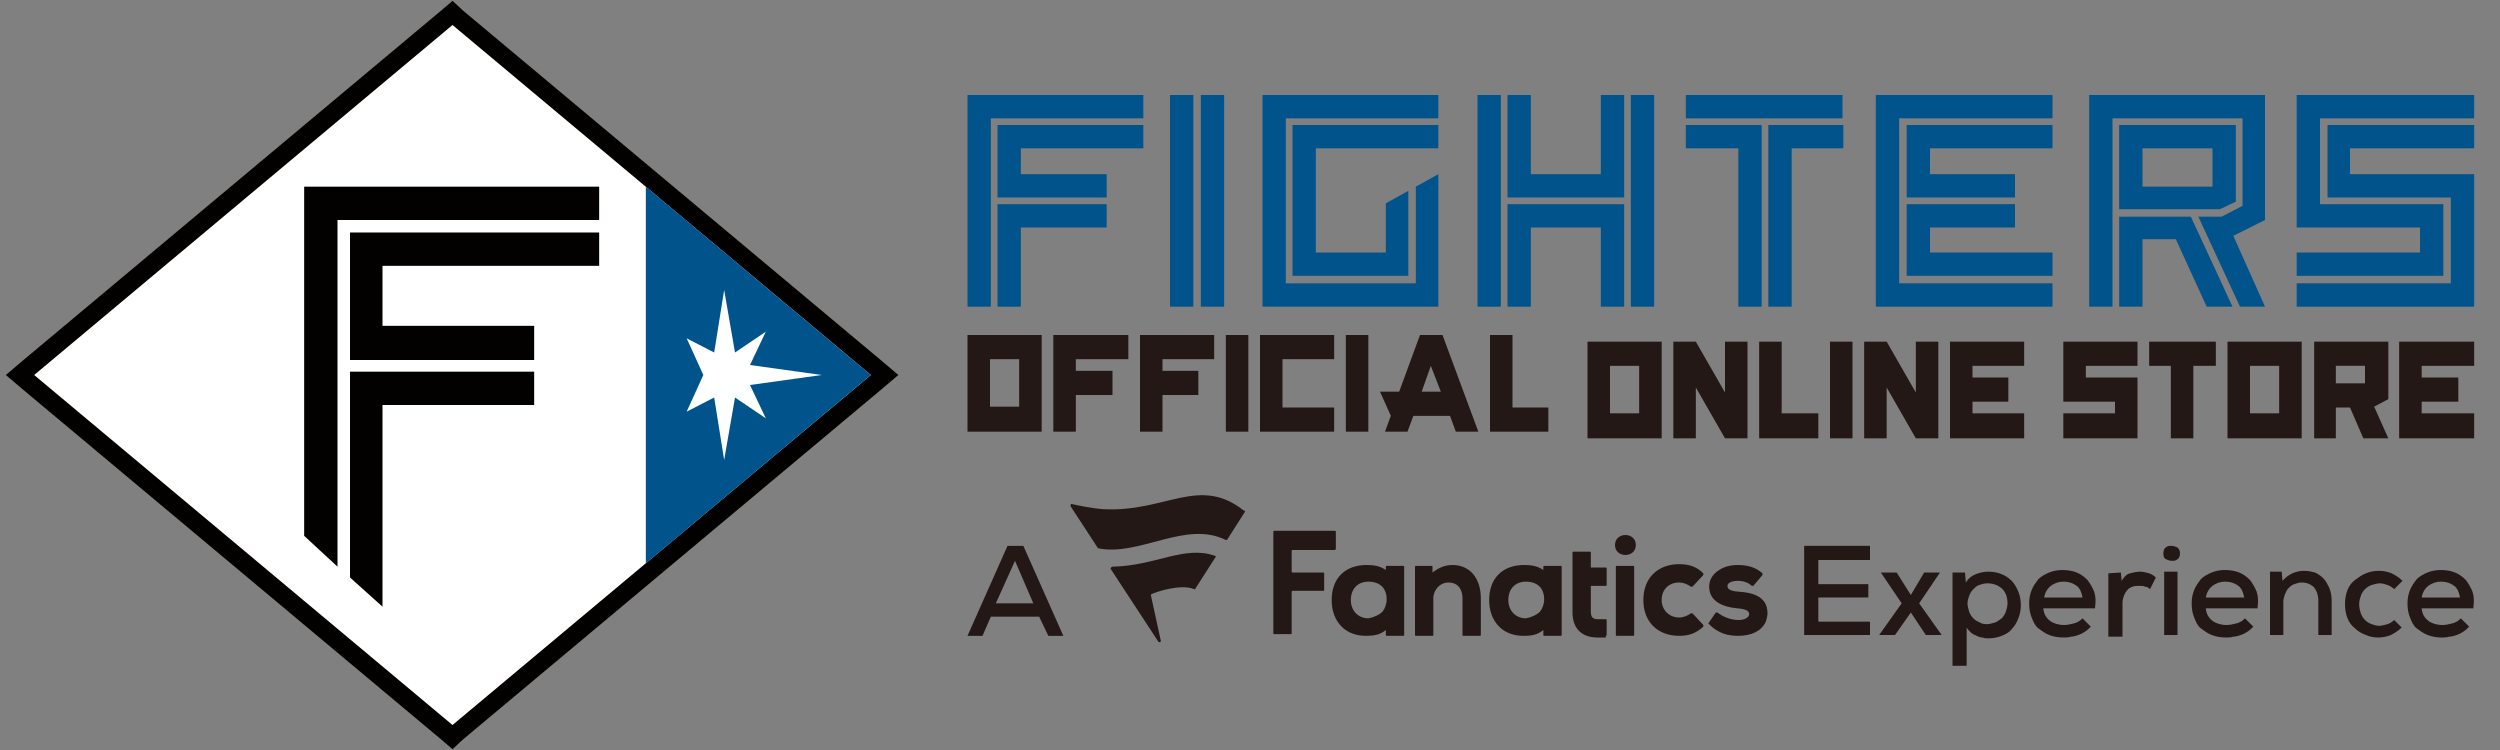 <?xml version="1.0" encoding="utf-8"?>
<!-- Generator: Adobe Illustrator 25.3.1, SVG Export Plug-In . SVG Version: 6.00 Build 0)  -->
<svg version="1.1" id="レイヤー_1" xmlns="http://www.w3.org/2000/svg" xmlns:xlink="http://www.w3.org/1999/xlink" x="0px"
	 y="0px" viewBox="0 0 300 90" style="enable-background:new 0 0 300 90;" xml:space="preserve">
<rect x="0" y="0" width="300" height="90" fill="#808080" stroke="none"/>
<style type="text/css">
	.st0{fill:#030000;}
	.st1{fill:#FFFFFF;}
	.st2{fill:#00538B;}
	.st3{fill:#231815;}
</style>
<g>
	<polygon class="st0" points="54.3,0.1 52.9,1.3 2.7,43.3 0.7,45 2.7,46.7 52.9,88.7 54.3,89.9 55.6,88.7 105.8,46.7 107.8,45 
		105.8,43.3 55.6,1.3 	"/>
	<polygon class="st1" points="4.1,45 54.3,87 104.5,45 54.3,3 	"/>
	<polygon class="st2" points="77.5,22.4 77.5,67.6 104.5,45 	"/>
	<polygon class="st1" points="98.6,45 90,43.8 91.9,39.8 88.2,42.3 86.9,34.8 85.7,42.3 82.4,40.6 84.4,45 82.4,49.4 85.7,47.7 
		86.9,55.2 88.2,47.7 91.9,50.2 90,46.2 	"/>
	<polygon class="st0" points="40.5,26.4 71.9,26.4 71.9,22.4 36.5,22.4 36.5,64.3 40.5,68 	"/>
	<polygon class="st0" points="42,27.9 42,43.2 64.1,43.2 64.1,39.1 45.9,39.1 45.9,31.9 71.9,31.9 71.9,27.9 	"/>
	<polygon class="st0" points="42,44.6 42,69.3 45.9,72.8 45.9,48.6 64.1,48.6 64.1,44.6 	"/>
</g>
<g>
	<path class="st3" d="M196.3,65.4c0-1.6-2.5-1.6-2.5,0S196.3,67,196.3,65.4 M194,76.3h2c0.1,0,0.1-0.1,0.1-0.1V68
		c0-0.1-0.1-0.1-0.1-0.1h-2c-0.1,0-0.1,0.1-0.1,0.1v8.2C193.9,76.2,193.9,76.3,194,76.3 M166.3,68c0-0.1,0.1-0.1,0.1-0.1h2
		c0.1,0,0.1,0.1,0.1,0.1v8.2c0,0.1-0.1,0.1-0.1,0.1h-2c-0.1,0-0.1-0.1-0.1-0.1v-0.6c-0.7,0.6-1.5,0.7-2.3,0.7h-0.1
		c-1.2,0-2.2-0.4-2.9-1.1c-0.8-0.8-1.2-1.9-1.2-3.2c0-2.6,1.6-4.2,4.2-4.2l0,0c0.8,0,1.6,0.1,2.3,0.6V68z M165.9,73.4
		c0.3-0.4,0.5-0.9,0.5-1.5c0-1.1-0.6-2.1-2.2-2.1c-1.3,0-2.1,0.9-2.1,2.2c0,1.3,0.9,2.2,2.1,2.2C164.8,74.1,165.5,73.8,165.9,73.4
		 M192.7,76.3c0.1,0,0.1-0.1,0.1-0.1v-1.8c0-0.1-0.1-0.1-0.1-0.1c-0.2,0-0.9,0-1,0c-0.6,0-0.8-0.3-0.8-0.9v-3.1h1.8
		c0.1,0,0.1-0.1,0.1-0.1v-2c0-0.1-0.1-0.1-0.1-0.1h-1.8v-1.8c0-0.1-0.1-0.1-0.1-0.1h-2c-0.1,0-0.1,0.1-0.1,0.1v7.2c0,1.9,1.1,3,3,3
		h0.4h0.6L192.7,76.3L192.7,76.3z M203.1,73.6c0,0-0.1,0-0.2,0c-0.4,0.3-0.9,0.5-1.4,0.5c-1.2,0-2.1-0.9-2.1-2.1
		c0-1.3,0.9-2.1,2.1-2.1c0.5,0,1,0.2,1.4,0.5c0,0,0.1,0,0.2,0l1.3-1.4c0,0,0-0.1,0-0.2c-0.8-0.8-1.7-1.1-2.9-1.1
		c-2.6,0-4.3,1.7-4.3,4.3c0,2.6,1.7,4.3,4.3,4.3c1.2,0,2-0.3,2.9-1.1c0,0,0-0.1,0-0.2L203.1,73.6z M160.3,65.8v-2
		c0-0.1-0.1-0.1-0.1-0.1h-7.3c-0.1,0-0.1,0.1-0.1,0.1V76c0,0.1,0.1,0.1,0.1,0.1h2c0.1,0,0.1-0.1,0.1-0.1v-5c0-0.1,0.1-0.1,0.1-0.1
		h3.7c0.1,0,0.1-0.1,0.1-0.1v-2c0-0.1-0.1-0.1-0.1-0.1h-3.7c-0.1,0-0.1-0.1-0.1-0.1v-2.5c0-0.1,0.1-0.1,0.1-0.1h5
		C160.3,66,160.3,65.9,160.3,65.8 M185.2,68c0-0.1,0.1-0.1,0.1-0.1h2c0.1,0,0.1,0.1,0.1,0.1v8.2c0,0.1-0.1,0.1-0.1,0.1h-2
		c-0.1,0-0.1-0.1-0.1-0.1v-0.6c-0.7,0.6-1.5,0.7-2.3,0.7h-0.1c-1.2,0-2.2-0.4-2.9-1.1c-0.8-0.8-1.2-1.9-1.2-3.2
		c0-2.6,1.6-4.2,4.2-4.2l0,0c0.8,0,1.6,0.1,2.3,0.6V68z M184.8,73.4c0.3-0.4,0.5-0.9,0.5-1.5c0-1.1-0.6-2.1-2.2-2.1
		c-1.3,0-2.1,0.9-2.1,2.2c0,1.3,0.9,2.2,2.1,2.2C183.7,74.1,184.4,73.8,184.8,73.4 M205,74.8L205,74.8c1.2,1.3,2.5,1.5,3.6,1.5
		c1.6,0,2.8-0.6,3.3-1.7c0.1-0.3,0.2-0.7,0.2-1c0-2.1-1.9-2.5-3.5-2.6c-1.3-0.1-1.3-0.5-1.3-0.7c0-0.5,0.9-0.6,1.2-0.6
		c0.7,0,1.3,0.2,1.7,0.6c0,0,0.1,0,0.2,0l1.1-1.3c0,0,0-0.1,0-0.2c-0.8-0.7-1.7-1-3-1c-0.8,0-1.6,0.2-2.2,0.6
		c-0.8,0.5-1.2,1.2-1.2,2c0,1.5,1.2,2.4,3.4,2.6c1.2,0.1,1.4,0.4,1.4,0.7c0,0.4-0.6,0.7-1.2,0.7h-0.1c-0.9,0-1.9-0.4-2.5-0.9
		c-0.1,0-0.1,0-0.2,0L205,74.8z M174.3,67.8c2.1,0,3.4,1.6,3.4,4v4.4c0,0.1-0.1,0.1-0.1,0.1h-2c-0.1,0-0.1-0.1-0.1-0.1v-4.4
		c0-0.9-0.4-1.9-1.7-1.9l0,0c-1,0-1.8,0.9-1.8,1.9v4.4c0,0.1-0.1,0.1-0.1,0.1h-2c-0.1,0-0.1-0.1-0.1-0.1V68c0-0.1,0.1-0.1,0.1-0.1
		h1.9c0.1,0,0.1,0.1,0.1,0.1v0.7C172.7,68.1,173.4,67.8,174.3,67.8"/>
	<path class="st3" d="M143.3,70.7h0.1l2.5-3.9c0,0,0-0.1-0.1-0.1c-3.7-1.3-7.1,1.2-12.3,1.3c-0.1,0-0.3,0.2-0.2,0.3L139,77
		c0.1,0.1,0.3,0.1,0.3-0.1l-1.2-5.5c0,0,0-0.1,0.1-0.1C138.5,71.1,141.7,70,143.3,70.7 M149.4,61.4l-2.1,3.3c0,0.1-0.1,0.1-0.2,0.1
		c-4.8-2.4-10.4,2-15.3,1c0,0-0.1,0-0.1-0.1c0,0-2.4-3.7-3.2-4.9c-0.1-0.2,0-0.4,0.2-0.3c0.4,0.1,2.3,0.5,3.7,0.6
		c7.5,0.4,11.5-4.1,16.9,0.2C149.4,61.2,149.4,61.3,149.4,61.4"/>
	<polygon class="st3" points="224.4,76.2 216.5,76.2 216.5,65.5 224.4,65.5 224.4,67.2 218.2,67.2 218.2,70.1 224.2,70.1 
		224.2,71.7 218.2,71.7 218.2,74.6 224.4,74.6 	"/>
	<polygon class="st3" points="230.9,68.7 232.8,68.7 232.8,68.7 230.3,72.4 233,76.2 233,76.2 231.1,76.2 229.3,73.5 227.4,76.2 
		225.5,76.2 225.5,76.2 228.2,72.4 225.7,68.7 225.7,68.7 227.6,68.7 229.3,71.4 	"/>
	<path class="st3" d="M238.4,74.9c0.3,0,0.7-0.1,1-0.2s0.5-0.3,0.8-0.5c0.2-0.2,0.4-0.5,0.5-0.8s0.2-0.6,0.2-1
		c0-0.7-0.2-1.3-0.6-1.7c-0.4-0.4-1-0.7-1.8-0.7c-0.4,0-0.7,0.1-1,0.2s-0.5,0.3-0.7,0.5s-0.4,0.5-0.5,0.8s-0.2,0.6-0.2,0.9
		s0.1,0.7,0.2,1c0.1,0.3,0.3,0.6,0.5,0.8c0.2,0.2,0.5,0.4,0.8,0.5C237.7,74.8,238,74.9,238.4,74.9 M234.3,79.8V68.7h1.5l0.1,1.2
		c0.3-0.5,0.7-0.8,1.2-1s1-0.3,1.5-0.3c0.6,0,1.1,0.1,1.6,0.3c0.5,0.2,0.9,0.5,1.2,0.8s0.6,0.8,0.8,1.3s0.3,1,0.3,1.6
		s-0.1,1.1-0.3,1.6s-0.4,0.9-0.8,1.3c-0.3,0.4-0.7,0.6-1.2,0.8c-0.5,0.2-1,0.3-1.6,0.3c-0.2,0-0.5,0-0.7-0.1c-0.3,0-0.5-0.1-0.7-0.2
		s-0.5-0.2-0.7-0.4c-0.2-0.2-0.4-0.4-0.5-0.6v4.6h-1.7L234.3,79.8L234.3,79.8z"/>
	<path class="st3" d="M249.9,71.7c-0.1-0.6-0.3-1.1-0.7-1.4s-0.9-0.5-1.6-0.5c-0.6,0-1.1,0.2-1.5,0.5s-0.7,0.8-0.8,1.4H249.9z
		 M245.2,73.1c0.1,0.6,0.3,1,0.8,1.4c0.4,0.3,1,0.5,1.7,0.5c0.4,0,0.8-0.1,1.2-0.2s0.7-0.3,1-0.6l1,1c-0.2,0.2-0.4,0.4-0.7,0.6
		s-0.5,0.3-0.8,0.4s-0.6,0.2-0.9,0.2c-0.3,0.1-0.6,0.1-0.9,0.1c-0.6,0-1.2-0.1-1.7-0.3c-0.5-0.2-0.9-0.5-1.3-0.8
		c-0.4-0.3-0.6-0.8-0.8-1.3s-0.3-1-0.3-1.7c0-0.6,0.1-1.1,0.3-1.6s0.5-0.9,0.8-1.3c0.3-0.3,0.8-0.6,1.3-0.8c0.5-0.2,1-0.3,1.6-0.3
		s1.2,0.1,1.7,0.3c0.5,0.2,0.9,0.5,1.3,0.9c0.3,0.4,0.6,0.9,0.8,1.4c0.2,0.6,0.2,1.2,0.1,2h-6.2L245.2,73.1L245.2,73.1z"/>
	<path class="st3" d="M254.5,68.7l0.1,1c0.3-0.5,0.6-0.8,1-0.9s0.8-0.2,1.2-0.2c0.4,0,0.7,0.1,1.1,0.2c0.3,0.1,0.6,0.3,0.8,0.5
		l-0.7,1.4c-0.2-0.2-0.4-0.3-0.6-0.3c-0.2-0.1-0.4-0.1-0.7-0.1c-0.3,0-0.5,0-0.8,0.1c-0.2,0.1-0.5,0.2-0.6,0.4
		c-0.2,0.2-0.3,0.4-0.4,0.6c-0.1,0.3-0.2,0.6-0.2,0.9v4.1H253v-7.6L254.5,68.7L254.5,68.7z"/>
	<path class="st3" d="M261.3,76.2h-1.6v-7.6h1.6V76.2z M259.6,66.4c0-0.3,0.1-0.6,0.3-0.7c0.2-0.2,0.4-0.2,0.7-0.2
		c0.2,0,0.5,0.1,0.7,0.2c0.2,0.2,0.3,0.4,0.3,0.7c0,0.3-0.1,0.6-0.3,0.7c-0.2,0.2-0.4,0.2-0.7,0.2c-0.2,0-0.5-0.1-0.7-0.2
		C259.7,67,259.6,66.8,259.6,66.4"/>
	<path class="st3" d="M269.3,71.7c-0.1-0.6-0.3-1.1-0.7-1.4c-0.4-0.3-0.9-0.5-1.6-0.5c-0.6,0-1.1,0.2-1.5,0.5s-0.7,0.8-0.8,1.4
		H269.3z M264.7,73.1c0.1,0.6,0.3,1,0.8,1.4c0.4,0.3,1,0.5,1.7,0.5c0.4,0,0.8-0.1,1.2-0.2c0.4-0.1,0.7-0.3,1-0.6l1,1
		c-0.2,0.2-0.4,0.4-0.7,0.6c-0.3,0.2-0.5,0.3-0.8,0.4s-0.6,0.2-0.9,0.2c-0.3,0.1-0.6,0.1-0.9,0.1c-0.6,0-1.2-0.1-1.7-0.3
		c-0.5-0.2-0.9-0.5-1.3-0.8s-0.6-0.8-0.8-1.3c-0.2-0.5-0.3-1-0.3-1.7c0-0.6,0.1-1.1,0.3-1.6c0.2-0.5,0.5-0.9,0.8-1.3
		c0.3-0.3,0.8-0.6,1.3-0.8c0.5-0.2,1-0.3,1.6-0.3s1.2,0.1,1.7,0.3c0.5,0.2,0.9,0.5,1.3,0.9c0.3,0.4,0.6,0.9,0.8,1.4
		c0.2,0.6,0.2,1.2,0.1,2h-6.2V73.1z"/>
	<path class="st3" d="M278.2,76.2v-4.1c0-0.7-0.2-1.2-0.5-1.6c-0.4-0.4-0.9-0.6-1.5-0.6c-0.3,0-0.6,0.1-0.9,0.2s-0.5,0.3-0.7,0.5
		s-0.3,0.5-0.4,0.7c-0.1,0.3-0.2,0.6-0.2,0.9v4h-1.6v-7.6h1.4l0.1,1.1c0.7-0.8,1.6-1.2,2.6-1.2c0.5,0,0.9,0.1,1.3,0.2
		c0.4,0.2,0.7,0.4,1,0.7c0.3,0.3,0.5,0.7,0.7,1.1c0.2,0.5,0.3,1,0.3,1.6v4.1C279.8,76.2,278.2,76.2,278.2,76.2z"/>
	<path class="st3" d="M288.2,75.3c-0.4,0.4-0.9,0.7-1.3,0.9c-0.5,0.2-1,0.3-1.5,0.3s-1.1-0.1-1.5-0.3c-0.5-0.2-0.9-0.4-1.3-0.8
		c-0.4-0.3-0.7-0.7-0.9-1.2c-0.2-0.5-0.3-1.1-0.3-1.7s0.1-1.2,0.3-1.7c0.2-0.5,0.5-0.9,0.9-1.2c0.4-0.3,0.8-0.6,1.3-0.8
		c0.5-0.2,1-0.3,1.6-0.3c0.5,0,1,0.1,1.5,0.3c0.4,0.2,0.9,0.5,1.3,0.9l-1,1c-0.2-0.2-0.5-0.4-0.8-0.5s-0.6-0.2-0.9-0.2
		s-0.7,0.1-1,0.2s-0.6,0.3-0.8,0.5c-0.2,0.2-0.4,0.5-0.5,0.8s-0.2,0.6-0.2,1s0.1,0.8,0.2,1.1s0.3,0.6,0.5,0.8
		c0.2,0.2,0.5,0.4,0.8,0.5s0.6,0.2,0.9,0.2s0.6-0.1,1-0.2c0.3-0.1,0.6-0.3,0.8-0.5L288.2,75.3z"/>
	<path class="st3" d="M295.2,71.7c-0.1-0.6-0.3-1.1-0.7-1.4c-0.4-0.3-0.9-0.5-1.6-0.5c-0.6,0-1.1,0.2-1.5,0.5s-0.7,0.8-0.8,1.4
		H295.2z M290.6,73.1c0.1,0.6,0.3,1,0.8,1.4c0.4,0.3,1,0.5,1.7,0.5c0.4,0,0.8-0.1,1.2-0.2c0.4-0.1,0.7-0.3,1-0.6l1,1
		c-0.2,0.2-0.4,0.4-0.7,0.6c-0.3,0.2-0.5,0.3-0.8,0.4s-0.6,0.2-0.9,0.2c-0.3,0.1-0.6,0.1-0.9,0.1c-0.6,0-1.2-0.1-1.7-0.3
		c-0.5-0.2-0.9-0.5-1.3-0.8s-0.6-0.8-0.8-1.3c-0.2-0.5-0.3-1-0.3-1.7c0-0.6,0.1-1.1,0.3-1.6c0.2-0.5,0.5-0.9,0.8-1.3
		c0.3-0.3,0.8-0.6,1.3-0.8c0.5-0.2,1-0.3,1.6-0.3s1.2,0.1,1.7,0.3c0.5,0.2,0.9,0.5,1.3,0.9c0.3,0.4,0.6,0.9,0.8,1.4
		c0.2,0.6,0.2,1.2,0.1,2h-6.2V73.1z"/>
	<path class="st3" d="M121.8,67.3l-2.3,5.1h4.5L121.8,67.3z M124.7,74h-5.8l-1,2.3h-1.8l4.8-10.8h1.9l4.8,10.8h-1.8L124.7,74z"/>
</g>
<g>
	<g>
		<path class="st2" d="M265.5,22.4h-8.4v-4.6h8.4V22.4z M268.3,24.2V15h-14v10.1h12.1L268.3,24.2z"/>
		<polygon class="st2" points="254.3,26 254.3,36.8 257.1,36.8 257.1,28.7 261.1,28.7 264.8,36.8 267.9,36.8 262.9,26 		"/>
		<polygon class="st2" points="250.7,36.8 253.5,36.8 253.5,14.2 269.1,14.2 269.1,24.7 266.6,26 263.8,26 268.8,36.8 271.8,36.8 
			268,28.3 271.8,26.4 271.8,11.4 250.7,11.4 		"/>
		<polygon class="st2" points="116.1,36.8 118.9,36.8 118.9,14.2 137.2,14.2 137.2,11.4 116.1,11.4 		"/>
		<polygon class="st2" points="119.7,23.7 132.8,23.7 132.8,20.9 122.5,20.9 122.5,17.8 137.2,17.8 137.2,15 119.7,15 		"/>
		<polygon class="st2" points="119.7,36.8 122.5,36.8 122.5,27.3 132.8,27.3 132.8,24.5 119.7,24.5 		"/>
		<rect x="144.1" y="11.4" class="st2" width="2.8" height="25.4"/>
		<rect x="140.4" y="11.4" class="st2" width="2.8" height="25.4"/>
		<polygon class="st2" points="155.1,33.1 169,33.1 169,22.9 166.3,24.4 166.3,30.3 157.9,30.3 157.9,17.8 172.6,17.8 172.6,15 
			155.1,15 		"/>
		<polygon class="st2" points="151.5,36.8 172.6,36.8 172.6,20.9 169.9,22.4 169.9,34 154.3,34 154.3,14.2 172.6,14.2 172.6,11.4 
			151.5,11.4 		"/>
		<polygon class="st2" points="212.2,36.8 215,36.8 215,17.8 221.2,17.8 221.2,15 212.2,15 		"/>
		<polygon class="st2" points="202.3,15 202.3,17.8 208.6,17.8 208.6,36.8 211.4,36.8 211.4,15 		"/>
		<rect x="202.3" y="11.4" class="st2" width="18.8" height="2.8"/>
		<polygon class="st2" points="225.1,36.8 246.3,36.8 246.3,34 227.9,34 227.9,14.2 246.3,14.2 246.3,11.4 225.1,11.4 		"/>
		<polygon class="st2" points="228.8,23.7 241.8,23.7 241.8,20.9 231.6,20.9 231.6,17.8 246.3,17.8 246.3,15 228.8,15 		"/>
		<polygon class="st2" points="228.8,33.1 246.3,33.1 246.3,30.3 231.6,30.3 231.6,27.3 241.8,27.3 241.8,24.5 228.8,24.5 		"/>
		<polygon class="st2" points="293.2,24.5 278.4,24.5 278.4,14.2 296.9,14.2 296.9,11.4 275.6,11.4 275.6,27.3 290.4,27.3 
			290.4,30.3 275.6,30.3 275.6,33.1 293.2,33.1 		"/>
		<polygon class="st2" points="282,20.9 282,17.8 296.9,17.8 296.9,15 279.3,15 279.3,23.7 294.1,23.7 294.1,34 275.6,34 
			275.6,36.8 296.9,36.8 296.9,20.9 		"/>
		<polygon class="st2" points="180.9,24.5 180.9,36.8 183.7,36.8 183.7,27.3 192.1,27.3 192.1,36.8 194.9,36.8 194.9,24.5 		"/>
		<polygon class="st2" points="194.9,23.7 194.9,11.4 192.1,11.4 192.1,20.9 183.7,20.9 183.7,11.4 180.9,11.4 180.9,23.7 		"/>
		<rect x="195.7" y="11.4" class="st2" width="2.8" height="25.4"/>
		<rect x="177.3" y="11.4" class="st2" width="2.8" height="25.4"/>
	</g>
	<g>
		<g>
			<polygon class="st3" points="136.8,40.2 136.8,51.8 139.5,51.8 139.5,47.4 143.8,47.4 143.8,44.5 139.5,44.5 139.5,43.1 
				145.7,43.1 145.7,40.2 136.8,40.2 			"/>
			<polygon class="st3" points="126.4,40.2 126.4,51.8 129.1,51.8 129.1,47.4 133.5,47.4 133.5,44.5 129.1,44.5 129.1,43.1 
				135.4,43.1 135.4,40.2 126.4,40.2 			"/>
			<polygon class="st3" points="161.5,40.2 161.5,51.8 164.2,51.8 164.2,40.2 161.5,40.2 			"/>
			<polygon class="st3" points="147.1,40.2 147.1,51.8 149.8,51.8 149.8,40.2 147.1,40.2 			"/>
			<polygon class="st3" points="151.2,40.2 151.2,51.8 160.1,51.8 160.1,48.9 153.9,48.9 153.9,43.1 160.1,43.1 160.1,40.2 
				151.2,40.2 			"/>
			<path class="st3" d="M173.1,40.2h-2.7l-2.5,6.8h-2.3l1.3,2.9l-0.7,1.9h2.7l0.7-1.9h4.4l0.7,1.9h2.7L173.1,40.2L173.1,40.2z
				 M172.9,47h-2.3l1.1-3.1L172.9,47L172.9,47z"/>
			<polygon class="st3" points="181.5,48.9 181.5,40.2 178.8,40.2 178.8,51.8 185.8,51.8 185.8,48.9 181.5,48.9 			"/>
			<path class="st3" d="M116.1,51.8h8.9V40.2h-8.9V51.8L116.1,51.8z M118.8,43.1h3.5v5.7h-3.5V43.1L118.8,43.1z"/>
		</g>
		<polygon class="st3" points="287.9,41 287.9,52.6 296.9,52.6 296.9,49.6 290.6,49.6 290.6,48.2 295,48.2 295,45.3 290.6,45.3 
			290.6,43.9 296.9,43.9 296.9,41 287.9,41 		"/>
		<polygon class="st3" points="257.9,43.9 260.5,43.9 260.5,52.6 263.2,52.6 263.2,43.9 265.9,43.9 265.9,41 257.9,41 257.9,43.9 		
			"/>
		<polygon class="st3" points="247.6,48.2 253.8,48.2 253.8,49.6 247.6,49.6 247.6,52.6 256.5,52.6 256.5,45.3 250.3,45.3 
			250.3,43.9 256.5,43.9 256.5,41 247.6,41 247.6,48.2 		"/>
		<path class="st3" d="M267.3,52.6h8.9V41h-8.9V52.6L267.3,52.6z M270,43.9h3.5v5.7H270V43.9L270,43.9z"/>
		<g>
			<polygon class="st3" points="219.6,41 219.6,52.6 222.3,52.6 222.3,41 219.6,41 			"/>
			<polygon class="st3" points="234,41 234,52.6 242.9,52.6 242.9,49.6 236.7,49.6 236.7,48.2 241,48.2 241,45.3 236.7,45.3 
				236.7,43.9 242.9,43.9 242.9,41 234,41 			"/>
			<polygon class="st3" points="213.8,49.6 213.8,41 211.1,41 211.1,52.6 218.2,52.6 218.2,49.6 213.8,49.6 			"/>
			<path class="st3" d="M190.5,52.6h8.9V41h-8.9V52.6L190.5,52.6z M193.2,43.9h3.5v5.7h-3.5V43.9L193.2,43.9z"/>
			<polygon class="st3" points="229.9,47.1 226.4,41 223.7,41 223.7,52.6 226.4,52.6 226.4,46.5 229.9,52.6 232.6,52.6 232.6,41 
				229.9,41 229.9,47.1 			"/>
			<polygon class="st3" points="207,47.1 203.5,41 200.8,41 200.8,52.6 203.5,52.6 203.5,46.5 207,52.6 209.7,52.6 209.7,41 207,41 
				207,47.1 			"/>
		</g>
		<path class="st3" d="M277.6,52.6h2.7v-3.7h1.7l1.6,3.7h3l-1.7-3.8l1.7-0.9V41h-8.9V52.6L277.6,52.6z M280.3,43.9h3.5V46h-3.5V43.9
			L280.3,43.9z"/>
	</g>
</g>
</svg>
